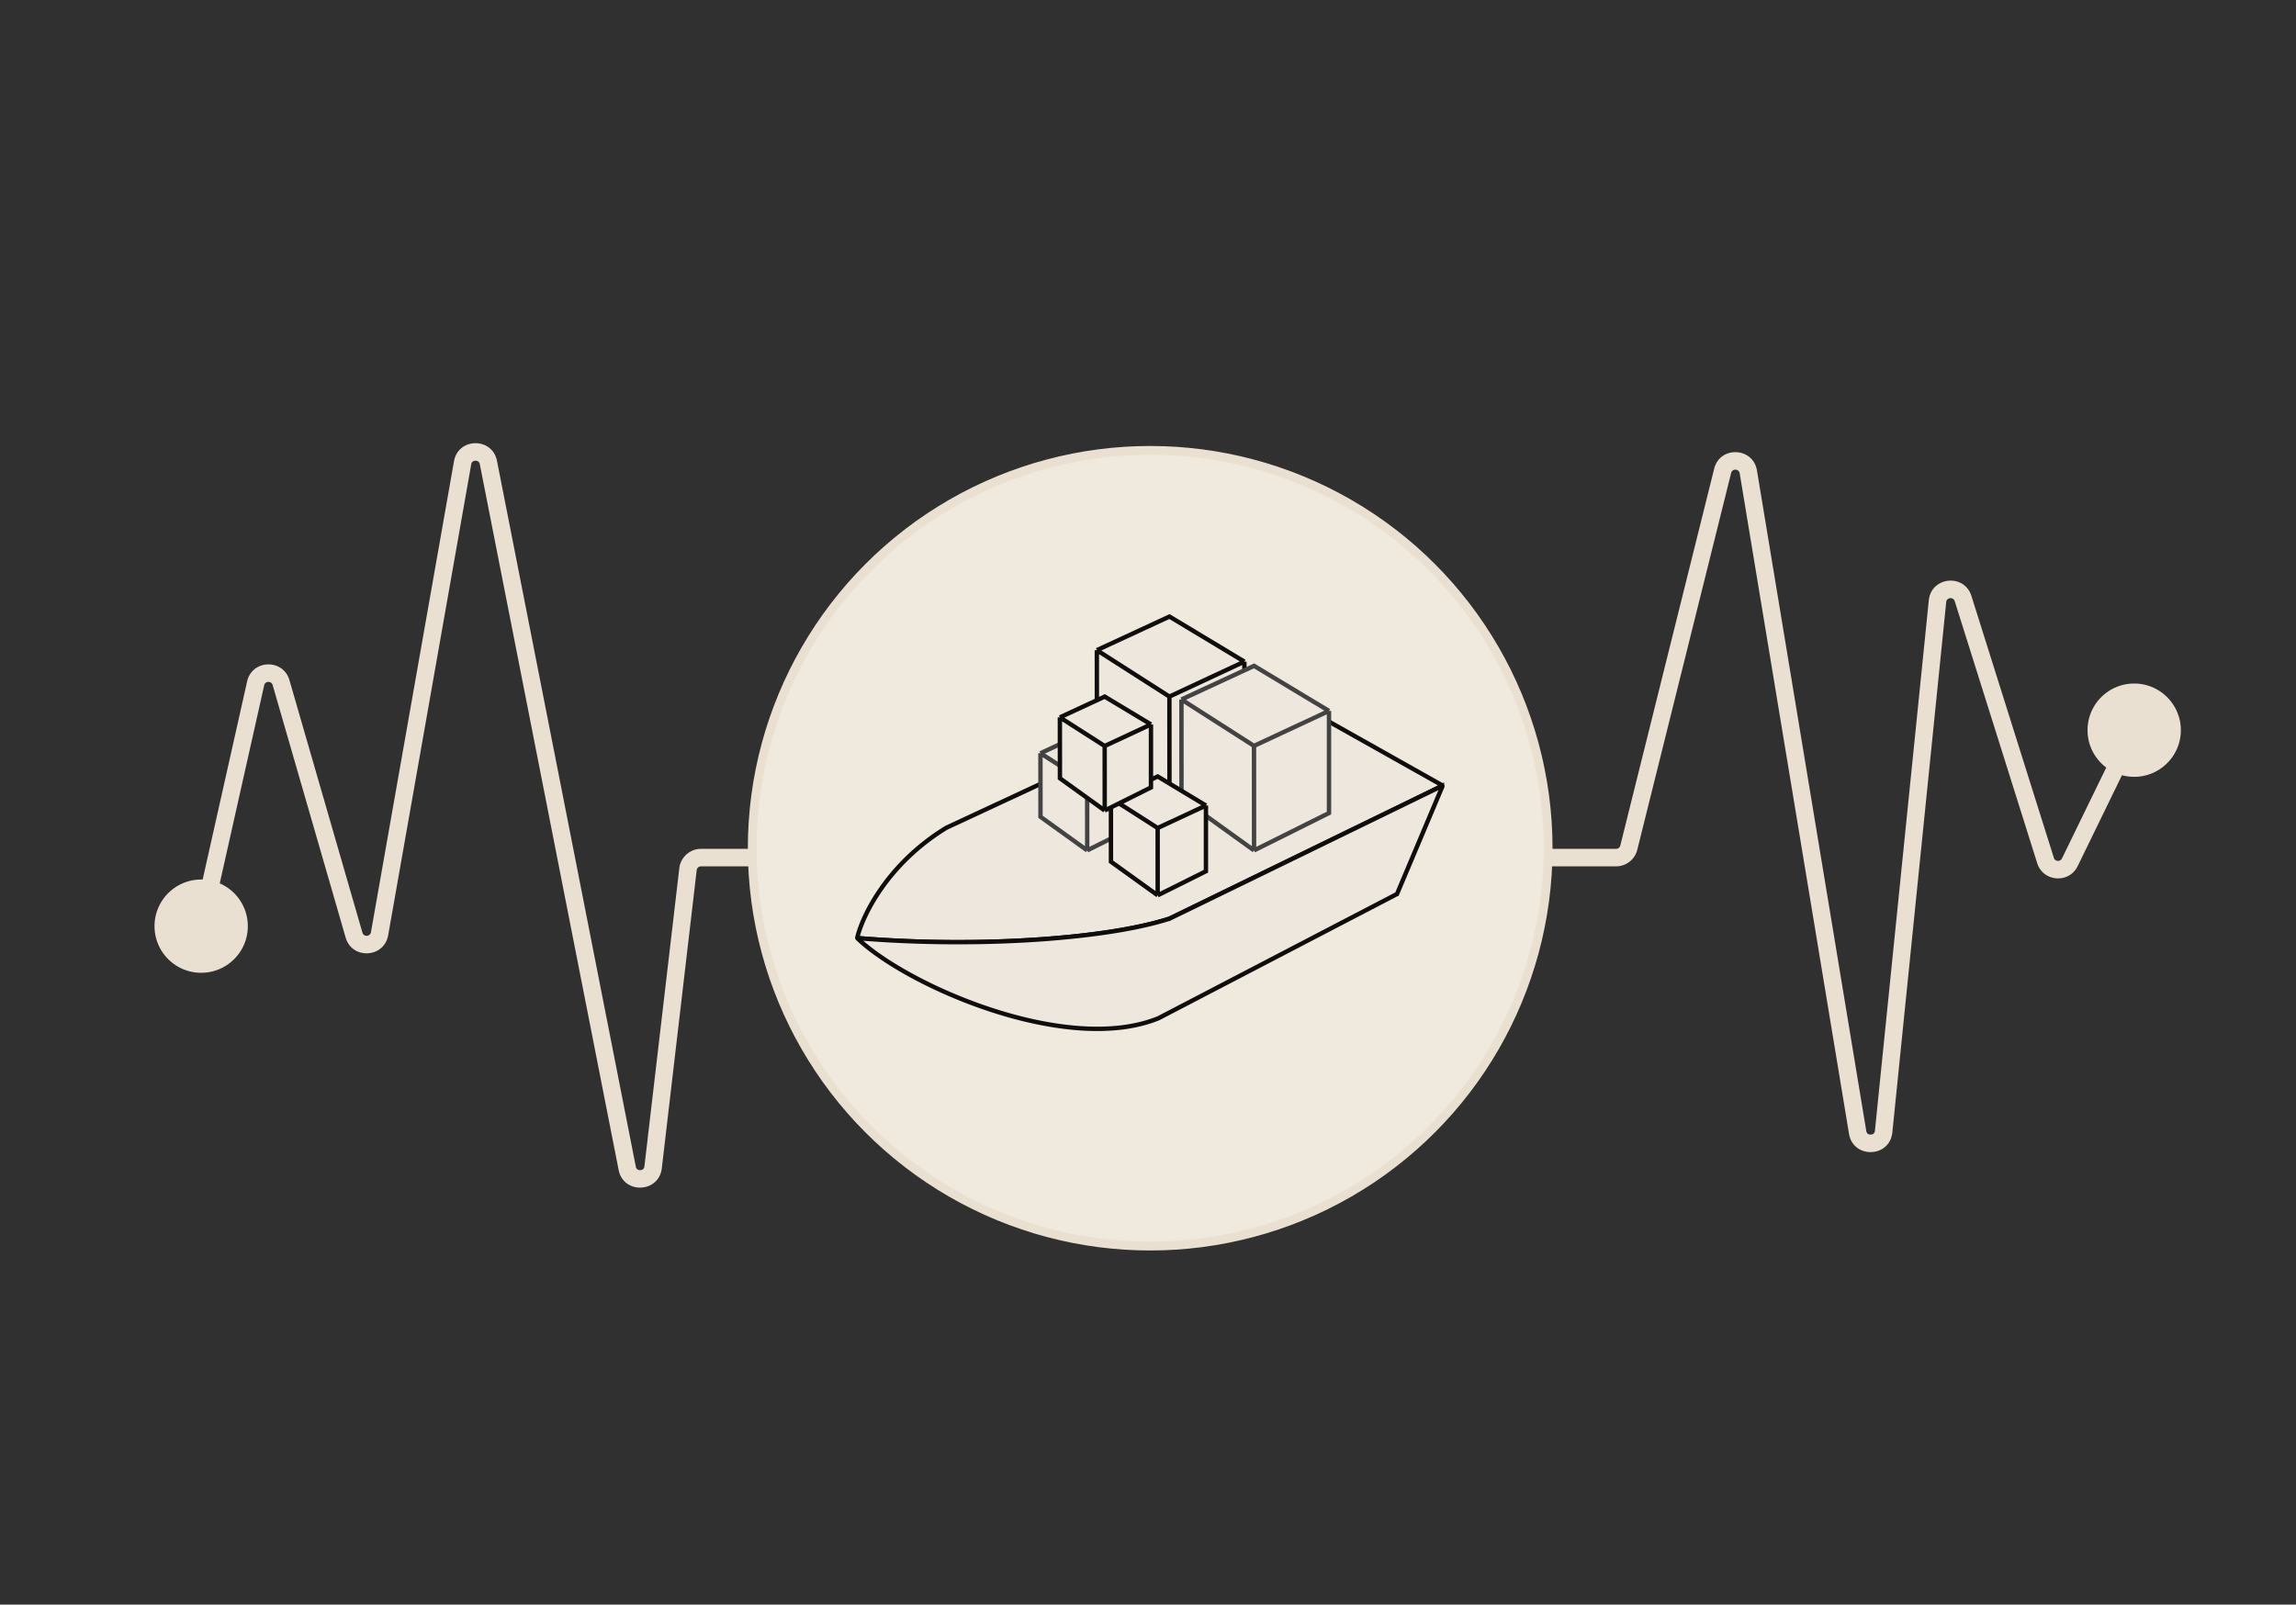 <svg xmlns="http://www.w3.org/2000/svg" width="525" height="367" fill="none"><path fill="#303030" d="M0 0h525v367H0z"/><path fill="#EAE0D1" d="M35.333 211.822c0 5.891 4.776 10.666 10.667 10.666s10.667-4.775 10.667-10.666S51.89 201.155 46 201.155s-10.667 4.776-10.667 10.667Zm442-44.822c0 5.891 4.776 10.667 10.667 10.667s10.667-4.776 10.667-10.667-4.776-10.667-10.667-10.667-10.667 4.776-10.667 10.667Zm-320.015 31.793 1.986.232-1.986-.232Zm-45.642-93.006 1.963-.385-1.963.385Zm361.607 91.424-1.798-.876 1.798.876Zm-24.409-60.312-1.908.601 1.908-.601Zm-24.108 122.085-1.974.327 1.974-.327Zm-30.868-151.295-1.94-.483 1.94.483Zm5.871.235 1.973-.326-1.973.326Zm-27.33 85.942-1.94-.483 1.94.483ZM143.419 267.2l1.962-.386-1.962.386ZM58.456 156.297l-1.951-.438 1.951.438Zm5.81-.177-1.922.556 1.921-.556ZM47.95 212.259l12.457-55.525-3.903-.875-12.457 55.525 3.904.875Zm14.393-55.583 16.688 57.748 3.843-1.11-16.688-57.749-3.843 1.111ZM374.38 194.35l21.459-86.178-3.881-.966-21.459 86.177 3.881.967Zm23.416-86.099 24.996 151.06 3.947-.653-24.997-151.06-3.946.653ZM432.7 259l12.318-121.301-3.98-.404-12.318 121.301 3.98.404Zm14.266-121.5 18.851 59.898 3.815-1.2-18.85-59.899-3.816 1.201Zm28.115 60.587 14.717-30.211-3.596-1.752-14.717 30.211 3.596 1.752ZM88.759 213.904l18.989-107.711-3.939-.695L84.82 213.21l3.94.694Zm20.955-107.731 31.742 161.413 3.925-.772-31.742-161.412-3.925.771Zm41.614 161.029 7.976-68.177-3.973-.464-7.976 68.176 3.973.465Zm8.969-69.06h209.231v-4H160.297v4Zm-.993.883a1 1 0 0 1 .993-.883v-4a5 5 0 0 0-4.966 4.419l3.973.464Zm-51.556-92.832c.059-.337.2-.513.336-.619.155-.122.38-.205.639-.208.258-.002.485.077.643.195.138.104.282.277.348.612l3.925-.771c-1.069-5.435-8.869-5.358-9.83.096l3.939.695Zm358.069 91.205c1.357 4.312 7.284 4.753 9.264.689l-3.596-1.752c-.396.813-1.581.725-1.853-.137l-3.815 1.2Zm-20.799-59.699c.109-1.081 1.622-1.236 1.948-.199l3.816-1.201c-1.631-5.183-9.195-4.41-9.744.996l3.98.404Zm-22.226 121.612c.953 5.758 9.318 5.495 9.908-.311l-3.98-.404c-.037.368-.176.554-.305.664-.152.13-.384.226-.658.234a1.069 1.069 0 0 1-.672-.192c-.136-.102-.286-.279-.346-.644l-3.947.653Zm-26.953-151.139c.262-1.053 1.78-.993 1.957.079l3.946-.653c-.886-5.356-8.473-5.66-9.784-.392l3.881.966Zm-25.34 85.211a1.001 1.001 0 0 1-.971.759v4a5 5 0 0 0 4.852-3.792l-3.881-.967Zm-229.043 74.203c1.101 5.597 9.21 5.282 9.872-.384l-3.973-.465c-.041.355-.177.54-.308.65a1.064 1.064 0 0 1-.646.233 1.06 1.06 0 0 1-.662-.182c-.139-.1-.289-.273-.358-.624l-3.925.772Zm-62.424-53.162c1.47 5.089 8.808 4.697 9.727-.52l-3.939-.694c-.184 1.043-1.651 1.122-1.945.104l-3.843 1.11Zm-18.624-57.69c.226-1.009 1.649-1.052 1.936-.058l3.843-1.111c-1.436-4.969-8.55-4.754-9.682.294l3.903.875Z"/><circle cx="263" cy="194" r="91" fill="#F0E9DD" stroke="#EAE0D1" stroke-width="2"/><path fill="#EDE7DD" stroke="#0F0E0D" d="m287.819 156.058-71.405 33.246c-13.511 8.255-19.197 20.12-20.389 25.134-.014.059.029.113.09.118 28.544 2.36 57.744-.015 71.336-4.464l62.265-30.334a.1.1 0 0 0 .006-.177l-20.845-11.726-20.967-11.794a.098.098 0 0 0-.091-.003Z"/><path fill="#EDE7DD" stroke="#0F0E0D" d="m267.451 210.092 62.198-30.301a.1.1 0 0 1 .136.129l-10.328 24.508a.102.102 0 0 1-.046.05l-54.51 28.401c-20.968 8.545-57.287-7.331-68.705-18.145-.069-.065-.01-.172.083-.164 28.492 2.337 57.606-.038 71.172-4.478Z"/><path fill="#EDE7DD" d="m237.916 186.807-.008-14.536 10.692-4.952 11.032 6.637v15.036l-11.032 5.502-10.684-7.687Z"/><path stroke="#434343" d="m237.908 172.271.008 14.536 10.684 7.687m-10.692-22.223 10.684 6.832m-10.684-6.832 10.692-4.952 11.032 6.637M248.6 194.494l-.008-15.391m.008 15.391 11.032-5.502v-15.036m-11.04 5.147 11.04-5.147"/><path fill="#EDE7DD" d="m250.814 171.28-.012-22.576 16.605-7.691 17.134 10.309v23.352l-17.133 8.546-16.594-11.94Z"/><path stroke="#0F0E0D" d="m250.802 148.704.012 22.576 16.594 11.94m-16.606-34.516 16.593 10.612m-16.593-10.612 16.605-7.691 17.134 10.309m-17.133 31.898-.013-23.904m.013 23.904 17.133-8.546v-23.352m-17.146 7.994 17.146-7.994"/><path fill="#EDE7DD" d="m270.157 182.557-.012-22.576 16.605-7.691 17.134 10.309v23.352l-17.134 8.546-16.593-11.94Z"/><path stroke="#434343" d="m270.145 159.981.012 22.576 16.593 11.94m-16.605-34.516 16.593 10.612m-16.593-10.612 16.605-7.691 17.134 10.309m-17.134 31.898-.012-23.904m.012 23.904 17.134-8.546v-23.352m-17.146 7.994 17.146-7.994"/><path fill="#EDE7DD" d="m254.031 197.077-.007-14.535 10.691-4.952 11.032 6.637v15.035l-11.032 5.503-10.684-7.688Z"/><path stroke="#0F0E0D" d="m254.024 182.542.007 14.535 10.684 7.688m-10.691-22.223 10.683 6.832m-10.683-6.832 10.691-4.952 11.032 6.637m-11.032 20.538-.008-15.391m.008 15.391 11.032-5.503v-15.035m-11.04 5.147 11.04-5.147"/><path fill="#EDE7DD" d="m242.36 178.004-.008-13.934 10.249-4.747 10.576 6.363v14.413l-10.576 5.275-10.241-7.37Z"/><path stroke="#0F0E0D" d="m242.352 164.07.008 13.934 10.241 7.37m-10.249-21.304 10.242 6.55m-10.242-6.55 10.249-4.747 10.576 6.363m-10.576 19.688-.007-14.754m.007 14.754 10.576-5.275v-14.413m-10.583 4.934 10.583-4.934"/></svg>